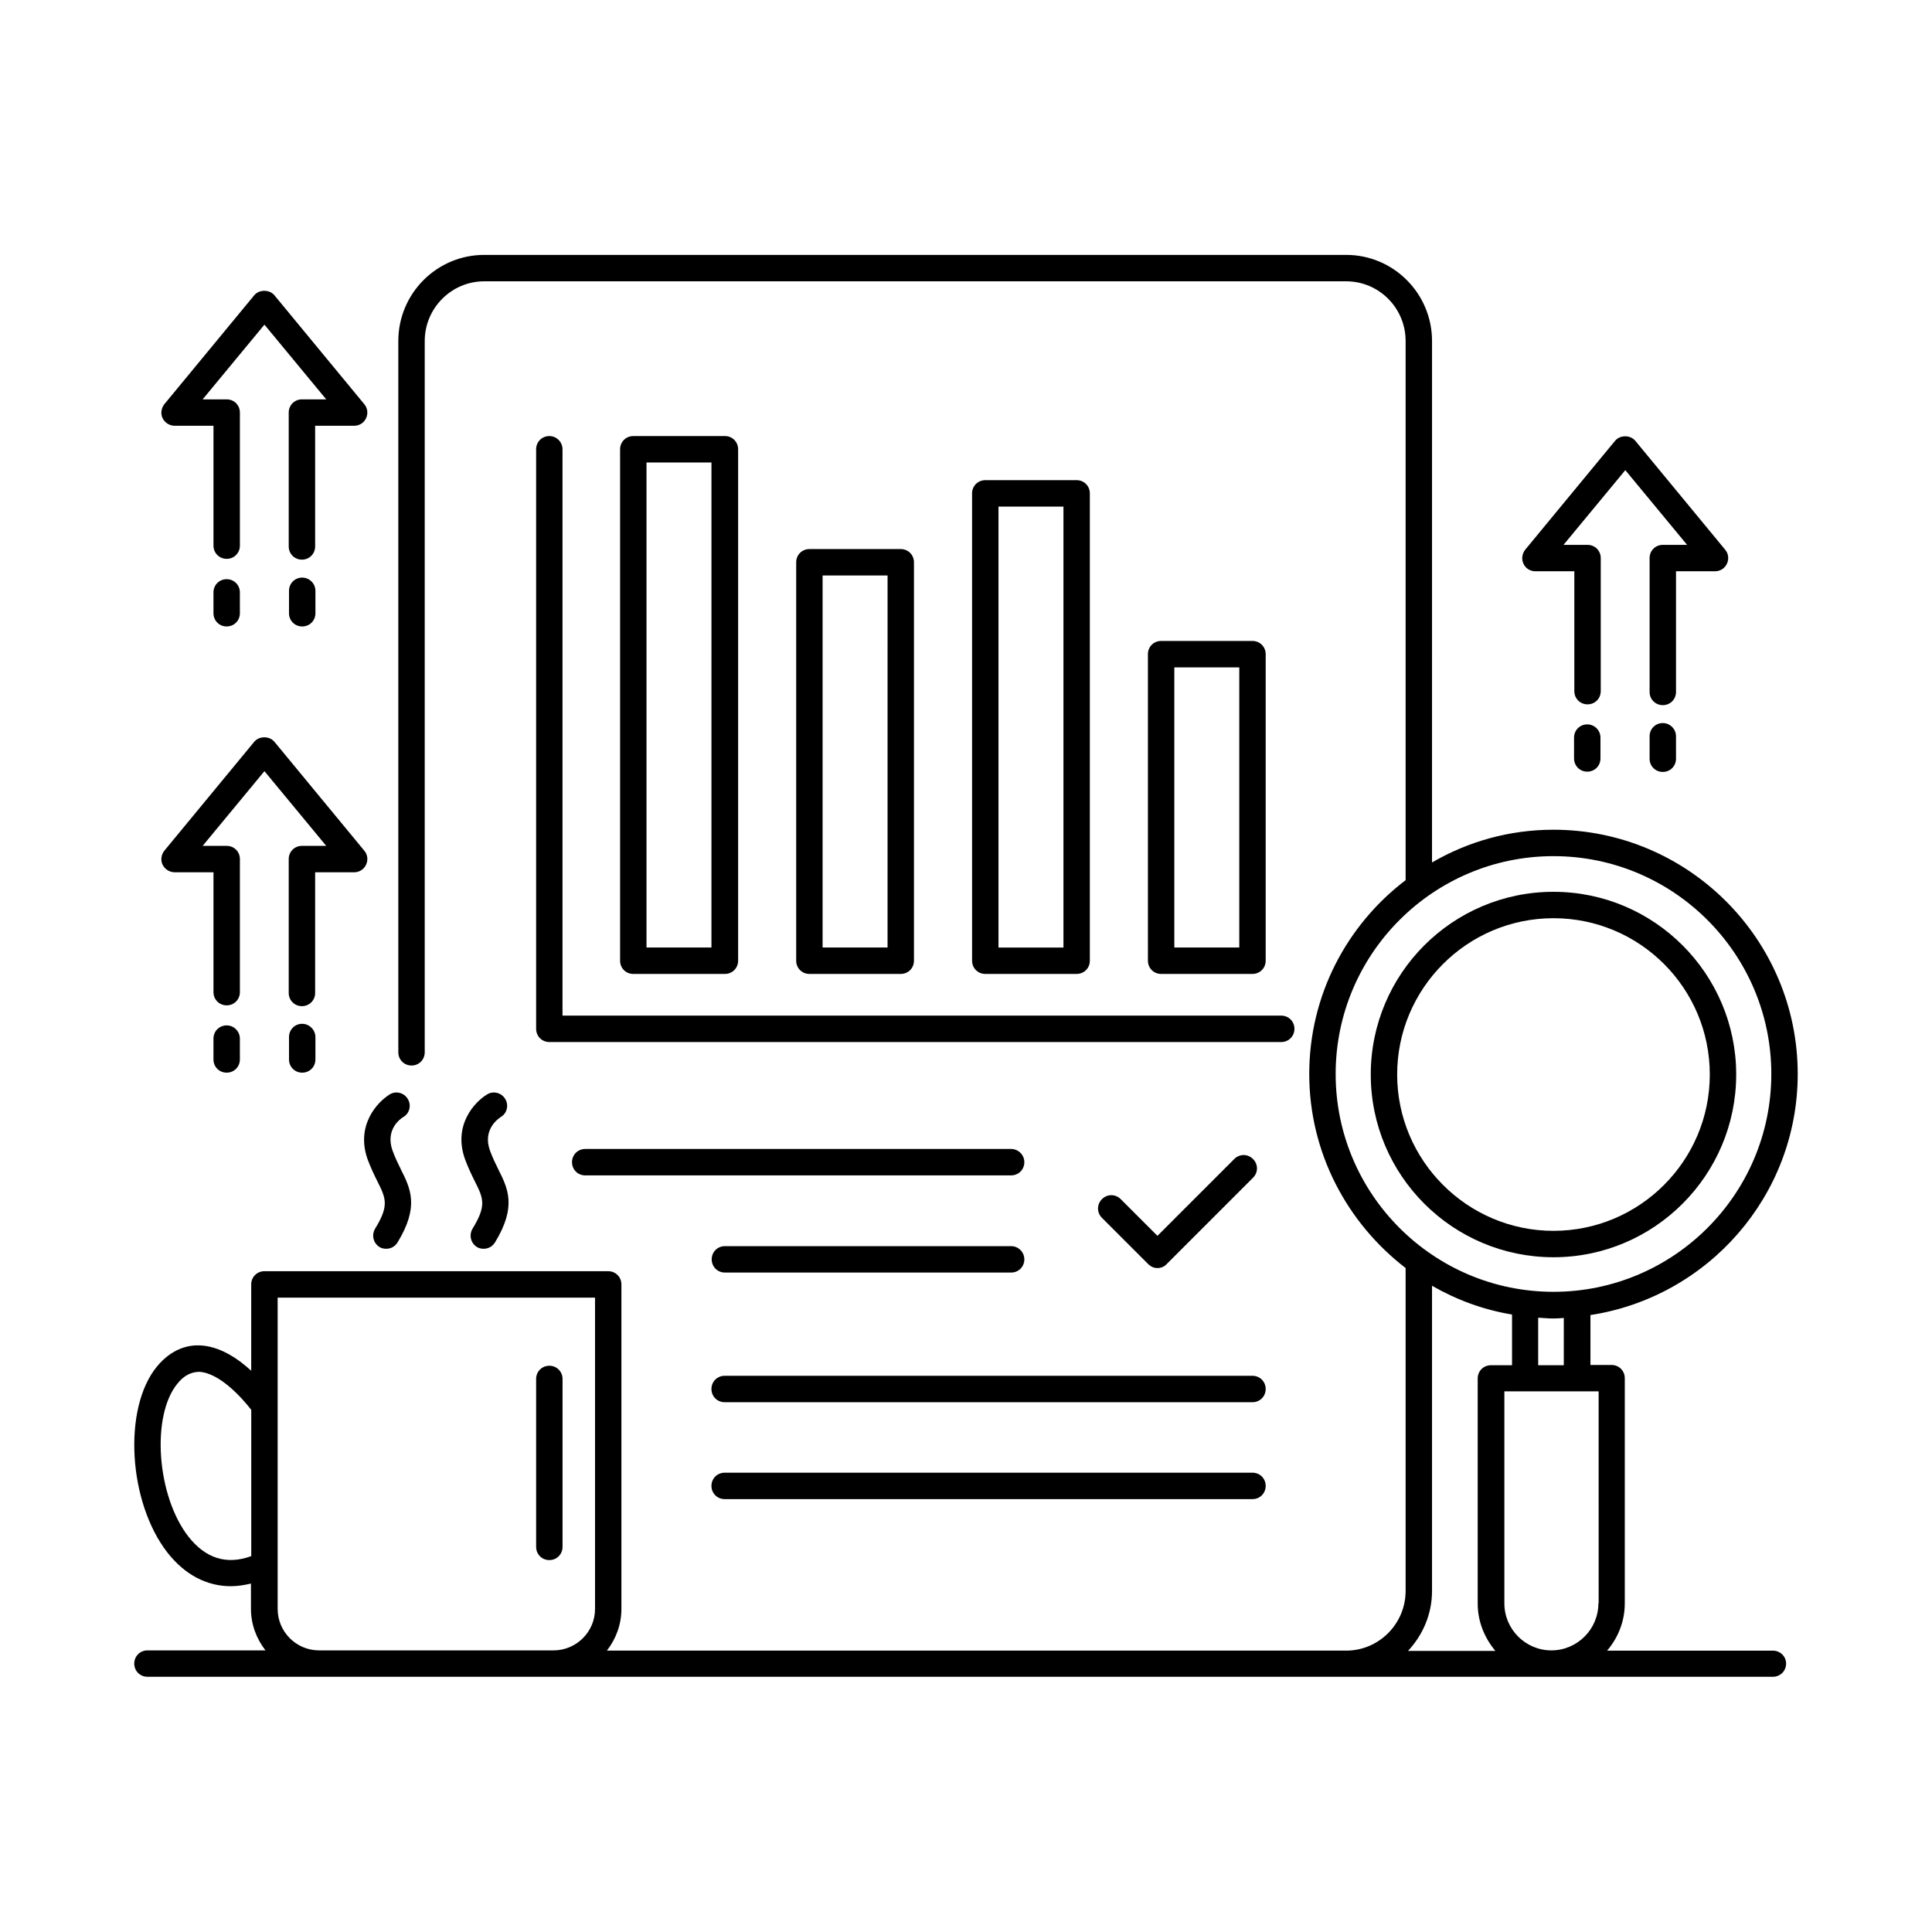 <?xml version="1.0" encoding="UTF-8"?>
<!-- Uploaded to: ICON Repo, www.iconrepo.com, Generator: ICON Repo Mixer Tools -->
<svg fill="#000000" width="800px" height="800px" version="1.1" viewBox="144 144 512 512" xmlns="http://www.w3.org/2000/svg">
 <g>
  <path d="m564.64 335.97c-1.961 0-3.5 1.539-3.5 3.5v5.527c0 1.961 1.539 3.5 3.5 3.5 1.961 0 3.5-1.539 3.5-3.5v-5.527c0-1.891-1.539-3.5-3.5-3.5z"/>
  <path d="m550.86 295.39h10.355v31.77c0 1.961 1.539 3.5 3.5 3.5s3.5-1.539 3.5-3.5v-35.266c0-1.961-1.539-3.5-3.5-3.5h-6.367l16.375-19.801 16.375 19.801h-6.438c-1.961 0-3.5 1.539-3.5 3.5v35.477c0 1.961 1.539 3.5 3.5 3.5 1.961 0 3.5-1.539 3.5-3.5v-31.977h10.355c1.328 0 2.59-0.77 3.148-2.027 0.559-1.191 0.418-2.66-0.488-3.707l-23.789-28.828c-1.328-1.609-4.059-1.609-5.387 0l-23.789 28.828c-0.84 1.051-1.051 2.519-0.488 3.707 0.547 1.254 1.805 2.023 3.137 2.023z"/>
  <path d="m584.66 335.62c-1.961 0-3.5 1.539-3.5 3.5v5.949c0 1.961 1.539 3.5 3.5 3.5 1.961 0 3.5-1.539 3.5-3.5l-0.004-5.949c0-1.957-1.609-3.5-3.496-3.5z"/>
  <path d="m204.07 415.74c-1.961 0-3.5 1.539-3.5 3.5v5.527c0 1.961 1.539 3.5 3.5 3.5 1.961 0 3.5-1.539 3.5-3.5v-5.527c-0.004-1.891-1.543-3.5-3.5-3.5z"/>
  <path d="m190.29 375.16h10.285v31.77c0 1.961 1.539 3.5 3.5 3.5 1.961 0 3.5-1.539 3.5-3.5v-35.266c0-1.961-1.539-3.5-3.5-3.5h-6.371l16.375-19.801 16.375 19.801h-6.438c-1.961 0-3.5 1.539-3.5 3.5v35.477c0 1.961 1.539 3.5 3.5 3.5s3.5-1.539 3.5-3.5v-31.977h10.355c1.328 0 2.59-0.77 3.148-2.027 0.559-1.191 0.418-2.66-0.488-3.707l-23.789-28.828c-1.328-1.609-4.059-1.609-5.387 0l-23.789 28.828c-0.84 1.051-1.051 2.519-0.488 3.707 0.621 1.254 1.879 2.023 3.211 2.023z"/>
  <path d="m224.09 415.32c-1.961 0-3.5 1.539-3.5 3.5v5.949c0 1.961 1.539 3.5 3.5 3.5 1.961 0 3.5-1.539 3.5-3.5v-5.949c-0.004-1.891-1.613-3.5-3.5-3.5z"/>
  <path d="m204.07 297.49c-1.961 0-3.5 1.539-3.5 3.5v5.527c0 1.961 1.539 3.5 3.5 3.5 1.961 0 3.5-1.539 3.5-3.5v-5.527c-0.004-1.961-1.543-3.5-3.5-3.5z"/>
  <path d="m190.29 256.83h10.285v31.77c0 1.961 1.539 3.5 3.5 3.5 1.961 0 3.5-1.539 3.5-3.5v-35.266c0-1.961-1.539-3.5-3.5-3.5h-6.371l16.375-19.801 16.375 19.801h-6.438c-1.961 0-3.5 1.539-3.5 3.5v35.477c0 1.961 1.539 3.5 3.5 3.5s3.5-1.539 3.5-3.5v-31.977h10.355c1.328 0 2.59-0.77 3.148-2.027 0.559-1.191 0.418-2.66-0.488-3.707l-23.789-28.828c-1.328-1.609-4.059-1.609-5.387 0l-23.789 28.828c-0.84 1.051-1.051 2.519-0.488 3.707 0.621 1.254 1.879 2.023 3.211 2.023z"/>
  <path d="m224.09 297.07c-1.961 0-3.5 1.539-3.5 3.5v5.949c0 1.961 1.539 3.5 3.5 3.5 1.961 0 3.5-1.539 3.5-3.5v-5.949c-0.004-1.961-1.613-3.5-3.5-3.5z"/>
  <path d="m289.58 259.56c-1.961 0-3.5 1.539-3.5 3.5v153.59c0 1.961 1.539 3.5 3.5 3.5h193.96c1.961 0 3.5-1.539 3.5-3.5s-1.539-3.5-3.5-3.5l-190.47-0.004v-150.09c0-1.887-1.539-3.496-3.496-3.496z"/>
  <path d="m336.11 402.1c1.961 0 3.5-1.539 3.5-3.5v-135.54c0-1.961-1.539-3.5-3.5-3.5l-24.281 0.004c-1.961 0-3.5 1.539-3.5 3.5v135.54c0 1.961 1.539 3.5 3.5 3.5zm-20.781-135.54h17.215l-0.004 128.54h-17.211z"/>
  <path d="m382.71 402.1c1.961 0 3.5-1.539 3.5-3.5v-105.59c0-1.961-1.539-3.5-3.5-3.5h-24.211c-1.961 0-3.5 1.539-3.5 3.5v105.59c0 1.961 1.539 3.5 3.5 3.5zm-20.711-105.59h17.215l-0.004 98.594h-17.215z"/>
  <path d="m429.32 402.1c1.961 0 3.5-1.539 3.5-3.5v-123.85c0-1.961-1.539-3.5-3.5-3.5h-24.211c-1.961 0-3.5 1.539-3.5 3.5l0.004 123.85c0 1.961 1.539 3.5 3.5 3.5zm-20.711-123.85h17.215v116.86h-17.215z"/>
  <path d="m475.92 402.1c1.961 0 3.5-1.539 3.5-3.5v-81.238c0-1.961-1.539-3.5-3.5-3.5h-24.211c-1.961 0-3.5 1.539-3.5 3.5l0.004 81.238c0 1.961 1.539 3.5 3.5 3.5zm-20.711-81.238h17.215v74.242h-17.215z"/>
  <path d="m411.96 448.49h-112.87c-1.961 0-3.5 1.539-3.5 3.5 0 1.961 1.539 3.5 3.5 3.5h112.87c1.961 0 3.5-1.539 3.5-3.5-0.004-1.957-1.613-3.5-3.5-3.5z"/>
  <path d="m411.96 474.24h-75.852c-1.961 0-3.5 1.539-3.5 3.5 0 1.961 1.539 3.5 3.5 3.5h75.852c1.961 0 3.5-1.539 3.5-3.5-0.004-1.961-1.613-3.5-3.5-3.5z"/>
  <path d="m475.92 508.6h-139.88c-1.961 0-3.5 1.539-3.5 3.5 0 1.961 1.539 3.5 3.5 3.5h139.88c1.961 0 3.5-1.539 3.5-3.5 0-1.961-1.539-3.5-3.5-3.5z"/>
  <path d="m475.92 534.28h-139.88c-1.961 0-3.5 1.539-3.5 3.5 0 1.961 1.539 3.5 3.5 3.5h139.88c1.961 0 3.5-1.539 3.5-3.5 0-1.961-1.539-3.5-3.5-3.5z"/>
  <path d="m450.73 480.05c0.91 0 1.82-0.352 2.449-1.051l22.883-22.883c1.398-1.398 1.398-3.57 0-4.969-1.398-1.398-3.57-1.398-4.969 0l-20.363 20.363-9.727-9.727c-1.398-1.398-3.57-1.398-4.969 0-1.398 1.398-1.398 3.57 0 4.969l12.176 12.176c0.77 0.773 1.609 1.121 2.519 1.121z"/>
  <path d="m241.44 451.29c0.84 2.238 1.75 4.129 2.59 5.809 2.238 4.477 3.148 6.367-0.629 12.523-0.98 1.68-0.488 3.777 1.121 4.828 0.559 0.352 1.191 0.488 1.82 0.488 1.191 0 2.309-0.559 3.008-1.68 5.809-9.516 3.43-14.273 0.91-19.312-0.699-1.469-1.539-3.078-2.238-5.039-1.961-5.527 2.027-8.398 2.867-8.887 1.68-0.98 2.168-3.148 1.191-4.758-0.98-1.68-3.148-2.238-4.758-1.258-3.434 2.102-9.102 8.328-5.883 17.285z"/>
  <path d="m276.71 440.02c1.68-0.98 2.168-3.148 1.191-4.758-0.98-1.68-3.148-2.238-4.758-1.258-3.43 2.027-9.168 8.258-5.879 17.285 0.84 2.238 1.75 4.129 2.59 5.809 2.238 4.477 3.148 6.367-0.629 12.523-0.98 1.68-0.488 3.777 1.121 4.828 0.559 0.352 1.191 0.488 1.82 0.488 1.191 0 2.309-0.559 3.008-1.68 5.809-9.516 3.43-14.273 0.91-19.312-0.699-1.469-1.539-3.078-2.238-5.039-1.969-5.457 2.023-8.328 2.863-8.887z"/>
  <path d="m613.84 581.44h-43.945c2.867-3.359 4.688-7.695 4.688-12.523v-59.688c0-1.961-1.539-3.5-3.5-3.5h-5.598v-13.227c31.066-4.758 54.93-31.559 54.93-63.887 0-35.688-29.039-64.727-64.727-64.727-11.754 0-22.672 3.148-32.188 8.676l0.004-138.2c0-12.594-10.215-22.812-22.742-22.812h-228.46c-12.523 0-22.742 10.215-22.742 22.812v188.51c0 1.961 1.539 3.5 3.5 3.5 1.961 0 3.5-1.539 3.5-3.5v-188.51c0-8.676 7.066-15.812 15.742-15.812h228.46c8.676 0 15.742 7.066 15.742 15.812v142.89c-15.535 11.824-25.539 30.438-25.539 51.359 0 20.922 10.078 39.535 25.539 51.43v85.578c0 8.676-7.066 15.812-15.742 15.812h-195.93c2.379-3.078 3.848-6.856 3.848-11.055v-85.996c0-1.961-1.539-3.5-3.5-3.5h-91.105c-1.961 0-3.5 1.539-3.5 3.5v22.883c-3.57-3.289-8.398-6.508-13.574-6.719-3.008-0.141-7.418 0.77-11.406 5.598-9.098 11.055-7.629 35.965 2.801 49.332 4.617 5.879 10.426 8.887 16.793 8.887 1.75 0 3.5-0.281 5.316-0.699v6.648c0 4.199 1.469 7.977 3.848 11.055h-31.273c-1.961 0-3.5 1.539-3.5 3.5 0 1.961 1.539 3.5 3.5 3.5h89.215l228.46-0.004h113.08c1.961 0 3.5-1.539 3.5-3.5-0.004-1.957-1.613-3.426-3.504-3.426zm-396.26-93.555h84.109v82.5c0 6.086-4.969 10.984-10.984 10.984h-62.141c-6.086 0-10.984-4.969-10.984-10.984zm-23.652 63.324c-8.398-10.777-9.938-32.047-2.867-40.586 1.75-2.168 3.637-3.008 5.668-3.078 5.316 0.211 11.266 6.719 13.855 10.078v38.766c-6.508 2.379-12.105 0.629-16.656-5.18zm373.66 17.703c0 6.856-5.598 12.457-12.457 12.457-6.856 0-12.457-5.598-12.457-12.457v-56.188h24.98l0.004 56.188zm-9.098-63.117h-6.856v-12.594c1.328 0.07 2.66 0.211 3.988 0.211 0.98 0 1.891-0.07 2.801-0.141l-0.004 12.523zm-60.527-77.18c0-31.84 25.891-57.727 57.727-57.727 31.84 0 57.727 25.891 57.727 57.727 0 31.84-25.891 57.727-57.727 57.727-31.836 0.004-57.727-25.887-57.727-57.727zm25.539 137.01v-80.887c6.438 3.707 13.574 6.367 21.203 7.629v13.434h-5.598c-1.961 0-3.5 1.539-3.5 3.5v59.688c0 4.758 1.82 9.098 4.688 12.523h-23.16c3.922-4.199 6.367-9.727 6.367-15.887z"/>
  <path d="m604.11 428.76c0-26.66-21.691-48.422-48.422-48.422-26.73 0-48.422 21.691-48.422 48.422 0 26.73 21.691 48.422 48.422 48.422 26.727 0 48.422-21.762 48.422-48.422zm-89.848 0c0-22.812 18.543-41.426 41.426-41.426 22.883 0 41.426 18.543 41.426 41.426 0 22.883-18.613 41.426-41.426 41.426s-41.426-18.613-41.426-41.426z"/>
  <path d="m289.58 557.44c1.961 0 3.5-1.539 3.5-3.5v-44.504c0-1.961-1.539-3.5-3.5-3.5-1.961 0-3.5 1.539-3.5 3.5v44.508c0 1.957 1.539 3.496 3.5 3.496z"/>
 </g>
</svg>